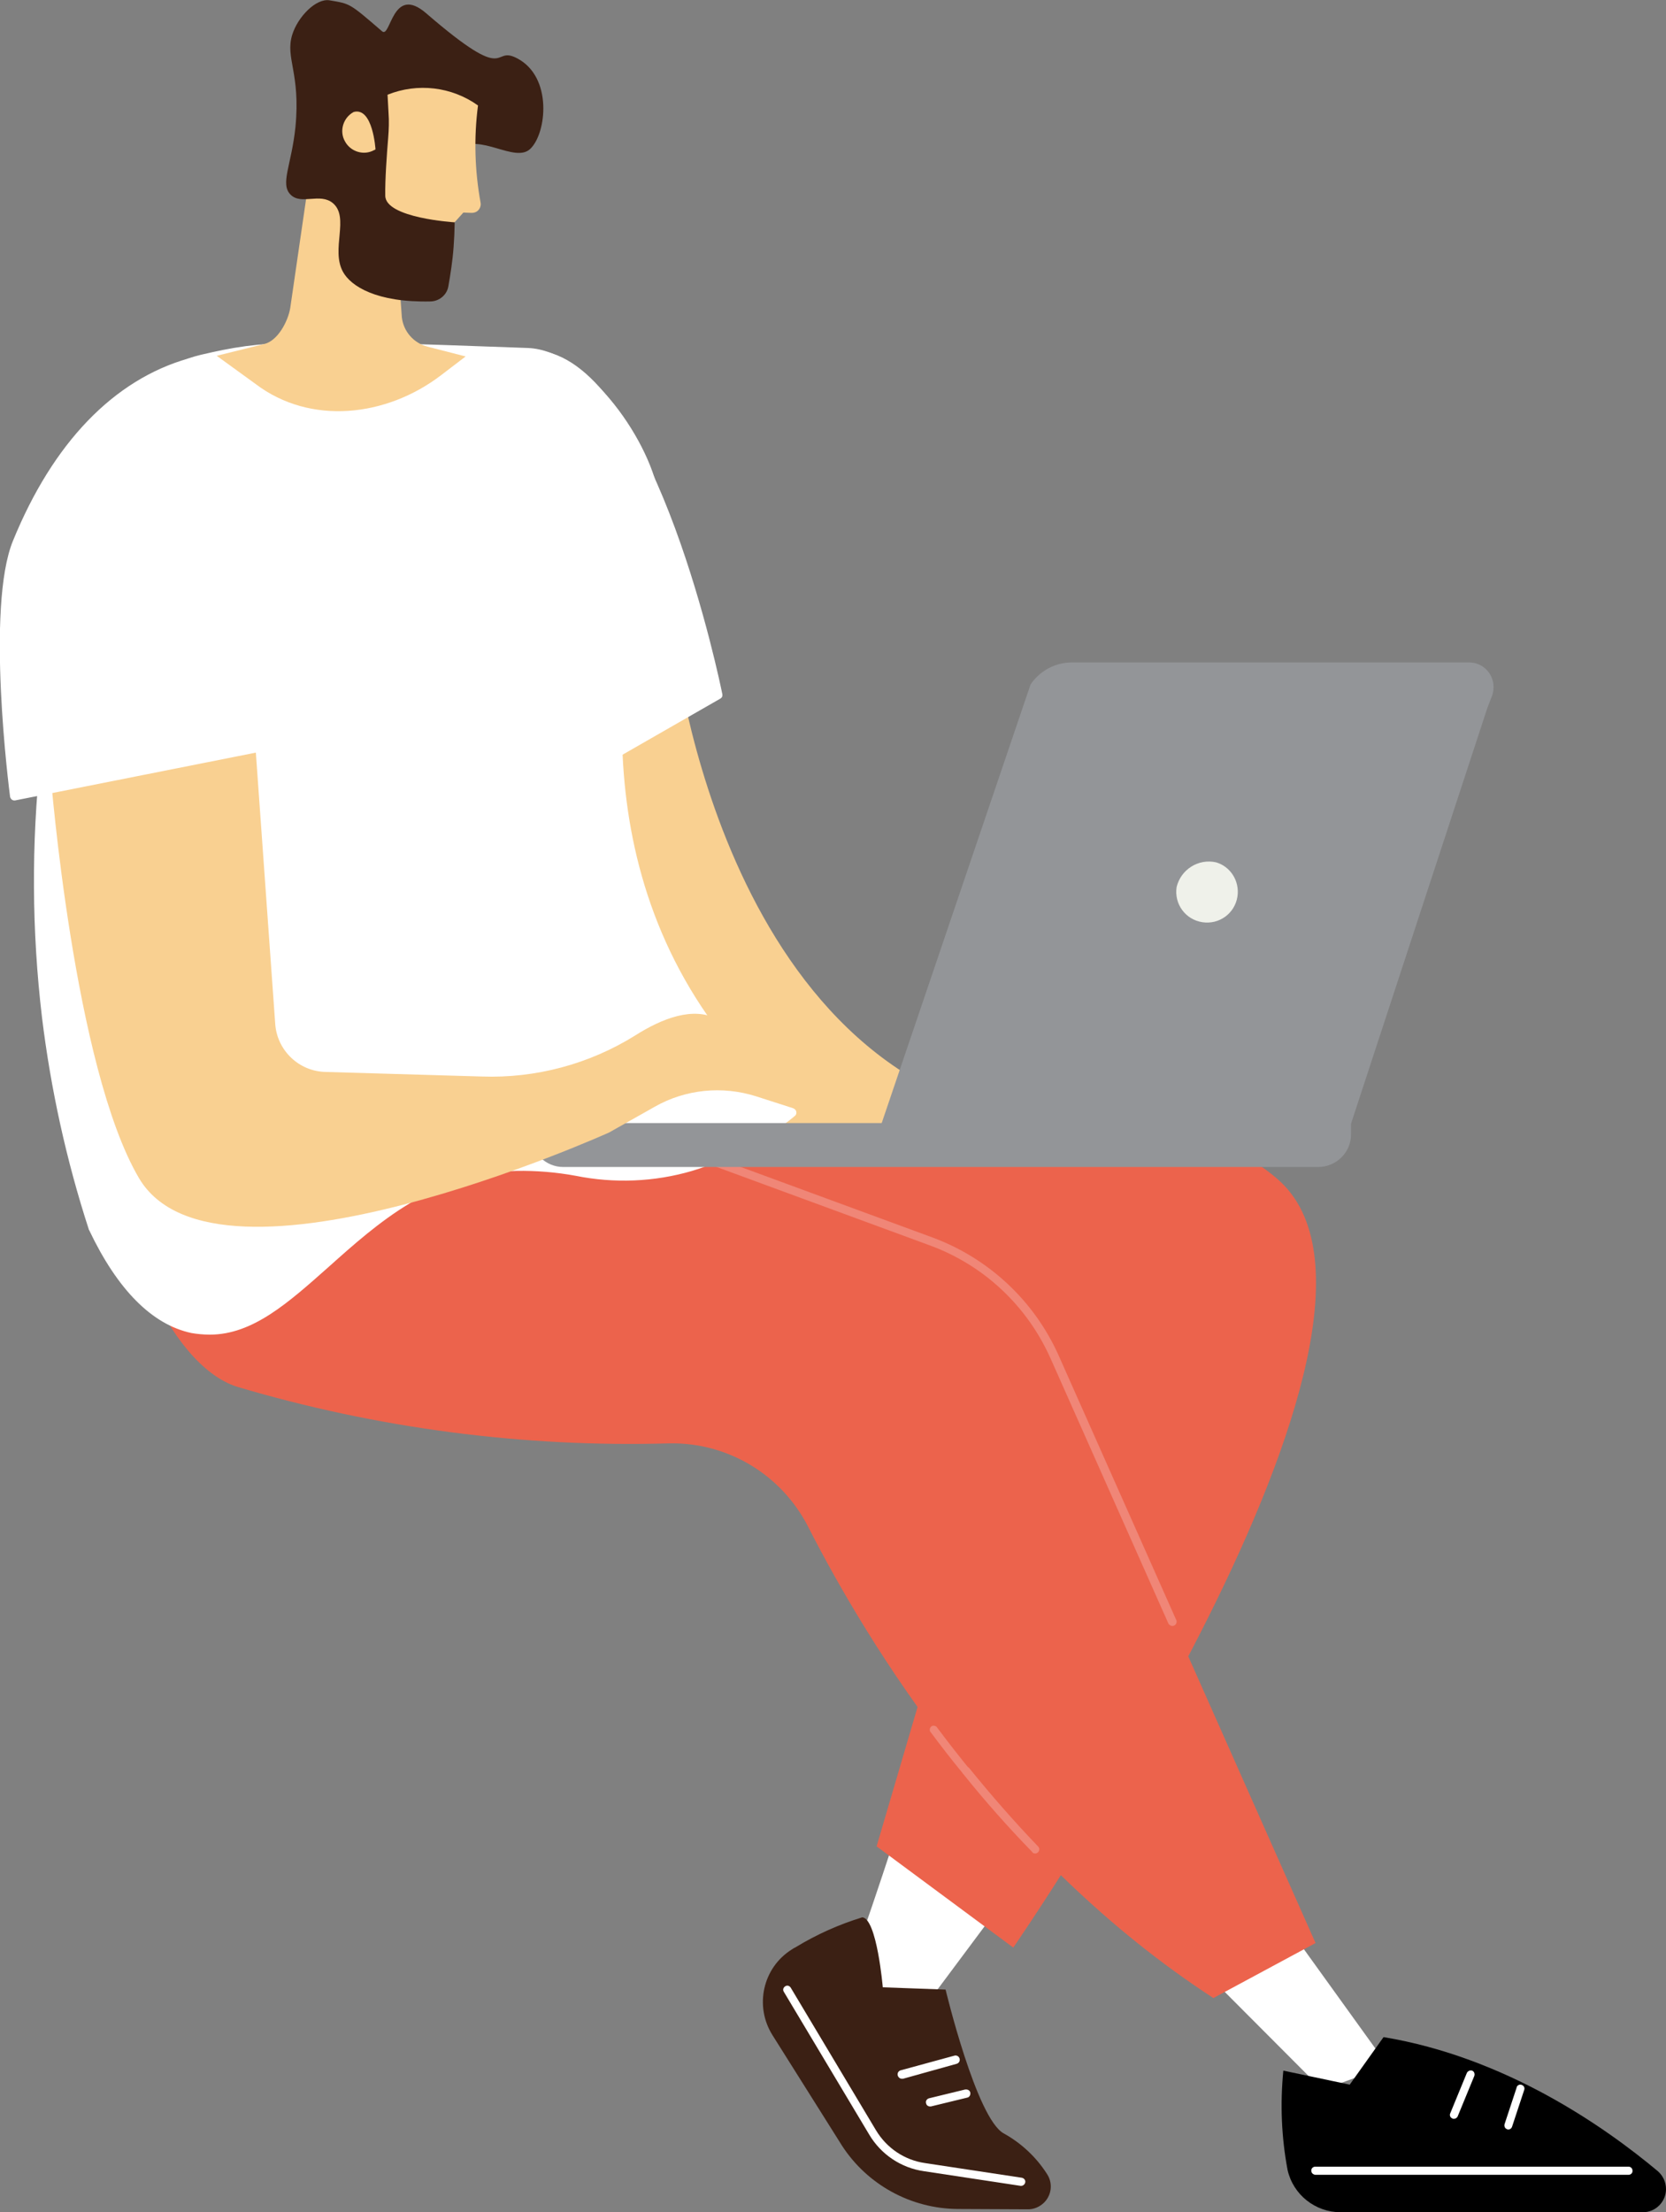 <svg xmlns="http://www.w3.org/2000/svg" id="Calque_1" x="0" y="0" viewBox="0 0 512 679.6" style="enable-background:new 0 0 512 679.6" xml:space="preserve"><rect x="0" y="0" width="512" height="679.6" fill="#808080" stroke="none"/><style>.st0{fill:#fff}.st1{fill:#3b2014}.st2{fill:#ec634c}.st3{fill:#f08677}.st4{fill:#f9d091}.st5{fill:none}.st6{fill:#939598}</style><path id="Trac&#xE9;_46" class="st0" d="M257.2 613.8c2.9-2.9 19.4-54.2 19.4-54.2l32.6 23.3-35.8 48-16.2-17.1z"></path><path id="Trac&#xE9;_48" class="st1" d="m316 678.7-21.7-.1c-14.3-.1-27.7-7.4-35.5-19.4l-21.4-34c-5.6-8.9-3-20.7 5.9-26.3.4-.3.8-.5 1.2-.7 6.4-3.9 13.3-7 20.5-9.2 4.5.4 6.3 21.5 6.3 21.5l19.3.7s9.5 39.7 17.9 44.2c5.4 3 10 7.3 13.3 12.5 2.1 3.2 1.2 7.5-2 9.6-1.2.8-2.5 1.2-3.8 1.2"></path><path id="Trac&#xE9;_49" class="st0" d="M313.8 671.5c.7 0 1.3-.6 1.3-1.3 0-.6-.5-1.1-1.1-1.2l-29.7-4.5c-6.3-.9-11.8-4.6-15.1-10.1L243 610.6c-.4-.6-1.1-.8-1.7-.4-.6.4-.8 1.1-.4 1.7l26.2 43.8c3.6 6.1 9.8 10.3 16.9 11.3l29.7 4.5h.1"></path><path id="Trac&#xE9;_50" class="st0" d="M277.2 638.6h.3L294 634c.7-.2 1.1-.9.9-1.6s-.9-1.1-1.6-.9l-16.5 4.5c-.7.2-1.1.9-.9 1.6.2.6.7 1 1.3 1"></path><path id="Trac&#xE9;_51" class="st0" d="M285.8 647.1h.3l11.1-2.7c.7-.1 1.1-.8 1-1.5-.1-.7-.8-1.1-1.5-1h-.1l-11.1 2.7c-.7.2-1.1.9-.9 1.5.1.6.6 1 1.2 1"></path><path id="Trac&#xE9;_52" class="st0" d="m368.5 604 37.9 38 20.1-7.4-35-48.6-23 18z"></path><path id="Trac&#xE9;_54" d="M394.4 636.1c-1 10.2-.6 20.4 1.3 30.5 1.7 7.6 8.5 13 16.3 13h92.9c3.9 0 7.1-3.2 7.1-7.1 0-2.1-.9-4.1-2.5-5.5-16.5-13.8-46.9-35-84.3-41.2l-10.4 14.6-20.4-4.3z"></path><path id="Trac&#xE9;_55" class="st0" d="M404.2 668.1h96.3c.7 0 1.3-.6 1.2-1.3 0-.7-.6-1.2-1.2-1.2h-96.3c-.7 0-1.3.6-1.2 1.3 0 .6.5 1.1 1.2 1.2"></path><path id="Trac&#xE9;_56" class="st0" d="M446.8 650.9c.5 0 1-.3 1.2-.8l5.1-12.4c.2-.7-.1-1.4-.7-1.6-.6-.2-1.3.1-1.6.7l-5.1 12.4c-.3.6 0 1.4.7 1.6 0 .1.2.1.4.1"></path><path id="Trac&#xE9;_57" class="st0" d="M463.5 654.2c.5 0 1-.3 1.2-.9l3.7-11.2c.3-.7-.1-1.4-.7-1.6-.7-.3-1.4.1-1.6.7v.1l-3.7 11.2c-.2.7.1 1.4.8 1.6.1.1.2.1.3.1"></path><path id="Trac&#xE9;_58" class="st2" d="M168.1 337.8s173.1-20.1 224.5 24.4-81.2 236.1-81.2 236.1l-42-31.1 39.8-135.4-160-45.4 18.9-48.6z"></path><path id="Trac&#xE9;_59" class="st2" d="M72.8 426c43.1 12.8 88 18.7 133 17.4 17.9-.3 34.3 9.6 42.5 25.5 18.6 36.5 58.9 102.2 124.6 144.9l31.4-16.9-80-180.1c-7.3-16.4-21-29.2-37.9-35.4l-158.6-58.2s-49.2-13.7-73.3 30.1c-4.3 7.8-12.3-6.2-14.2.2-6.6 21.7 11 65.6 32.5 72.5"></path><path id="Trac&#xE9;_60" class="st3" d="M360.3 499.5c.7 0 1.3-.6 1.3-1.3 0-.2 0-.4-.1-.5l-36.2-81.4c-7.5-16.7-21.4-29.7-38.6-36.1l-75.9-27.9c-.7-.2-1.4.2-1.6.8-.2.6.1 1.3.7 1.6l75.9 27.9c16.6 6.1 29.9 18.6 37.1 34.8l36.2 81.4c.3.4.7.7 1.2.7"></path><path id="Trac&#xE9;_61" class="st3" d="M318.1 569.4c.7 0 1.3-.6 1.3-1.3 0-.3-.1-.6-.4-.9-7.2-7.5-14.3-15.6-21.1-24-.4-.5-1.2-.6-1.8-.2-.5.4-.6 1.2-.2 1.8 6.8 8.5 14 16.6 21.3 24.1.2.4.6.5.9.5"></path><path id="Trac&#xE9;_62" class="st3" d="M296.9 545.4c.7 0 1.3-.5 1.3-1.2 0-.3-.1-.6-.3-.8-3.4-4.2-6.7-8.4-9.9-12.7-.4-.6-1.2-.7-1.7-.4-.6.4-.7 1.2-.4 1.7l.1.1c3.2 4.3 6.6 8.7 10 12.8.2.3.5.4.9.5"></path><path id="Trac&#xE9;_63" class="st4" d="M207.4 198.1s15.2 138.2 117.4 147.2L207.4 347s-43.5-88.1-45.2-122.4c-1.8-34.3 45.2-26.5 45.2-26.5"></path><path id="Trac&#xE9;_64" class="st5" d="m207.4 348.2 117.4-1.7c.7 0 1.3-.6 1.2-1.3 0-.6-.5-1.2-1.1-1.2-52.2-4.6-81-44-96-76.3-10.1-22.2-16.9-45.7-20.3-69.8-.1-.6-.5-1-1-1.1-1-.2-26.1-4.2-39.2 7.5-5.6 5.2-8.4 12.7-7.5 20.3 1.8 34.2 43.6 119.3 45.4 122.9.2.4.6.7 1.1.7m102.6-4-101.8 1.4c-4.1-8.5-43.1-89.2-44.8-121.2-.8-6.8 1.7-13.6 6.7-18.3 10.8-9.7 31.6-7.6 36.2-7 3.5 24.1 10.3 47.5 20.4 69.6 19.2 41.6 47.9 67.4 83.3 75.5"></path><path id="Trac&#xE9;_65" class="st0" d="M61.9 110.2c19.8-4.7 28.1-4.7 100.2-2.1 17.6.6 37.2 28.2 39.3 45.7-5.6 16.8-30.1 94.2 15 159 7.6 10.9 16.7 20.6 27 28.9-9.2 7.5-19.8 13.2-31.1 16.6-23.3 6.9-34.9-.6-53.7 0-33.5 1-52.7 26.6-73.2 42.1-7.2 6.4-17 9.2-26.6 7.6-8.5-1.9-19.9-8.5-30.5-30.9-6.9-21.1-11.7-42.9-14.4-64.9-6.2-53-.4-106.7 17-157.1 3.6-10.9 7.7-39.4 31-44.9"></path><path id="Trac&#xE9;_66" class="st0" d="M64.5 410c13.2 0 24.1-9.8 36.5-20.8 15.1-13.5 32.2-28.8 57.7-29.5 6.1-.1 12.2.4 18.2 1.5 11.9 2.4 24.2 1.9 35.8-1.5 11.5-3.5 22.3-9.2 31.6-16.9.5-.4.6-1.2.2-1.8l-.2-.2c-10.3-8.2-19.3-17.9-26.8-28.7-41.2-59.2-24.1-130.1-14.9-157.9.1-.2.1-.4.1-.5-2-17.1-21.8-46.1-40.5-46.8-73.3-2.7-80.8-2.5-100.5 2.1-20.9 4.9-26.8 27.1-30.3 40.4-.6 2.1-1 3.9-1.5 5.4-17.5 50.6-23.3 104.5-17 157.7 2.7 22.1 7.5 44 14.4 65.2 0 .1 0 .1.1.2 8.7 18.3 19.3 29 31.4 31.6 1.7.3 3.7.5 5.7.5m96.1-52.9h-2.1c-26.4.8-43.9 16.4-59.3 30.2-13.7 12.2-25.5 22.8-40.1 19.6-11.3-2.4-21.2-12.6-29.6-30.1-6.8-21-11.6-42.7-14.3-64.6-6.2-52.9-.4-106.4 16.9-156.6.5-1.6 1-3.4 1.6-5.6 3.4-12.7 9.1-34 28.5-38.6 19.4-4.6 26.9-4.7 99.8-2.1 17.4.6 35.9 27.9 38 44.3-9.4 28.3-26.4 99.9 15.3 159.8 7.4 10.5 16.1 20 26.1 28.2-8.8 7-18.7 12.2-29.4 15.5-11.3 3.3-23.2 3.8-34.8 1.4-5.5-.8-11-1.3-16.6-1.4"></path><path id="Trac&#xE9;_67" class="st0" d="M220.8 213.5s-19.5-96.2-53-104.2L183.3 235l37.5-21.5z"></path><path id="Trac&#xE9;_68" class="st0" d="M183.3 236.3c.2 0 .4-.1.6-.2l37.5-21.5c.5-.3.7-.8.6-1.3-.8-4-20-97.1-54-105.2-.7-.2-1.4.3-1.5.9-.2.7.3 1.4.9 1.5 30.7 7.3 49.8 92.6 51.9 102.3l-35 20.2-2.6-20.7c-.1-.7-.7-1.2-1.4-1.1-.7.1-1.2.7-1.1 1.4v.1l2.8 22.6c.1.5.7 1 1.3 1"></path><path id="Trac&#xE9;_69" class="st4" d="m121.1 64.2 2.4 33.3c.5 4.3 3.6 7.9 7.9 9l11.7 3-7.6 5.8c-16.8 12.8-40.1 15.4-56.9 2.7l-12-8.7 14.5-3.6c4.2-.9 7.4-6.9 8.1-11.1l6.4-44 25.5 13.6z"></path><path id="Trac&#xE9;_71" class="st1" d="M158.9 17.9c-8-4.2-1.6 8.9-27.9-13.8-10.5-9.1-10.9 7.9-13.6 5.5-10.1-8.7-9.7-8.4-16.1-9.5-4.2-.7-9.8 5.1-11.5 10.6-2.2 7.2 2.6 11.6 1 28.3-1.2 11.7-4.8 17.5-1.5 20.8s9-.7 13 2.6c5.2 4.4-.7 14.2 3.1 21.1 2.4 4.4 10.3 9.5 27 9.1 2.7-.1 5-2.1 5.4-4.7.6-3.4 1.3-7.8 1.6-12 1.5-20-2.8-26.7 1.4-30.1 6.5-5.2 17.5 4.5 22.2-.1 5-4.8 6.9-22.1-4.1-27.8"></path><path id="Trac&#xE9;_72" class="st4" d="m119.1 29.1.3 5.5c.2 2.6.1 5.2-.1 7.7-.4 4.8-1 13.1-.9 17.8 0 6.9 21.3 8.2 21.3 8.2l2.7-3 2.5.1c.5 0 1-.1 1.4-.3 1-.5 1.6-1.7 1.4-2.8-1.8-9.9-2.1-19.9-.8-29.9-8.1-5.8-18.6-7-27.8-3.3"></path><path id="Trac&#xE9;_73" class="st5" d="M139.7 69.5c.4 0 .7-.1.9-.4l2.3-2.6 1.9.1c.7 0 1.4-.1 2-.4 1.5-.8 2.4-2.5 2.1-4.2-1.8-9.7-2.1-19.6-.8-29.4.1-.5-.1-.9-.4-1.2-8.4-6.1-19.4-7.5-29.1-3.5-.5.2-.8.7-.8 1.3l.3 5.5c.2 2.5.1 5-.1 7.6-.4 4.7-1 13.2-.9 17.9.1 7.5 18.8 9.1 22.6 9.3m2.7-5.5c-.4 0-.7.2-.9.4l-2.3 2.5c-8.3-.6-19.5-3.1-19.5-6.9 0-4.7.6-13.1.9-17.7.2-2.6.2-5.3.1-7.9l-.3-4.5c8.4-3.1 17.7-2 25.1 3-1.2 9.8-.8 19.8 1 29.5.1.6-.2 1.2-.8 1.5-.2.1-.5.2-.8.1h-2.5"></path><path id="Trac&#xE9;_74" class="st4" d="M115.4 45.9s-.8-13.1-6.7-11.5c-3.2 1.7-4.5 5.8-2.7 9 1.7 3.2 5.8 4.5 9 2.7.1 0 .2-.1.4-.2"></path><path id="Trac&#xE9;_75" class="st6" d="M405.1 358.5h-232c-5.5 0-10-4.5-10-10V345h252.1v3.5c0 5.5-4.5 10-10.1 10"></path><path id="Trac&#xE9;_76" class="st5" d="M173.1 359.7h232c6.2 0 11.3-5.1 11.3-11.3v-3.5c0-.7-.6-1.3-1.3-1.3h-252c-.7 0-1.3.6-1.3 1.3v3.5c0 6.3 5.1 11.3 11.3 11.3m240.8-13.5v2.2c0 4.8-3.9 8.8-8.8 8.8h-232c-4.8 0-8.8-3.9-8.8-8.8v-2.2h249.6z"></path><path id="Trac&#xE9;_77" class="st6" d="M415.2 345.2H270.9l45.8-134.9c2.8-4.2 7.6-6.8 12.7-6.8h121.9c4.2-.1 7.6 3.2 7.7 7.4 0 .9-.1 1.8-.4 2.7-.7 1.9-1.5 3.7-2.1 5.7l-41.3 125.9z"></path><path id="Trac&#xE9;_78" class="st5" d="M270.9 346.4h144.2c.5 0 1-.3 1.2-.9l41.3-125.9c.4-1.3 1-2.7 1.5-4 .2-.5.4-1.1.6-1.6 1-2.7.6-5.6-1-7.9-1.7-2.5-4.5-3.9-7.5-3.9H329.4c-5.5 0-10.7 2.7-13.7 7.4-.1.1-.1.2-.1.3l-45.8 134.9c-.2.7.1 1.4.8 1.6h.3m143.4-2.5H272.7l45.2-133.1c2.6-3.8 6.9-6.1 11.5-6.1h121.9c2.1 0 4.2 1 5.4 2.8 1.1 1.6 1.4 3.7.7 5.6-.2.5-.4 1-.6 1.6-.5 1.3-1 2.7-1.5 4.1l-41 125.1z"></path><path id="Trac&#xE9;_79" d="M361.6 272.5c-.8 5.2 2.7 10 7.9 10.8 5.2.8 10-2.7 10.8-7.9.7-4.7-2.1-9.2-6.6-10.5-5.4-1.2-10.8 2.2-12.1 7.6" style="fill:#eff1ea"></path><path id="Trac&#xE9;_80" class="st4" d="M15.6 238.3s7.1 89.6 27.1 123.6c23.9 40.5 144.5-14 144.5-14l14-7.9c9.5-5.4 20.8-6.5 31.2-3.2l22.7 7.3s-18.7-22.4-34.6-31c-7.5-4-17.1-.2-25.3 5-14.1 8.8-30.6 13.2-47.2 12.6l-48-1.4c-8.1-.2-14.7-6.5-15.4-14.5L77.4 214l-61.8 24.3z"></path><path id="Trac&#xE9;_81" class="st5" d="M79.3 378.2c43.3 0 104.9-27.6 108.5-29.2l14.1-8c9.2-5.2 20.1-6.3 30.2-3.1l22.7 7.3c.7.2 1.4-.2 1.6-.8.1-.4 0-.9-.2-1.2-.8-.9-19.1-22.7-35-31.3-6.7-3.6-15.6-1.9-26.6 5-13.9 8.7-30.1 13-46.5 12.4l-48-1.4c-7.4-.2-13.5-6-14.1-13.4l-7.2-100.8c-.1-.7-.7-1.2-1.4-1.2-.1 0-.3 0-.4.1l-61.8 24.5c-.5.2-.8.7-.8 1.3.3 3.7 7.3 90.3 27.3 124.1 6.7 11.5 20.8 15.6 37.6 15.7m141.3-44.7c-7 0-13.8 1.8-19.9 5.2l-14 7.9c-1.1.5-119.8 53.6-142.8 14.5-18.6-31.5-26-112.5-26.8-122.1l59.3-23.5 7.1 99.1c.7 8.7 7.9 15.4 16.6 15.7l48 1.4c16.9.6 33.6-3.8 47.9-12.8 7-4.4 16.8-8.8 24-4.9 11.7 7.5 22.3 16.7 31.3 27.3l-18.3-5.9c-4.1-1.2-8.2-1.9-12.4-1.9"></path><path id="Trac&#xE9;_82" class="st0" d="M4.4 244.6s-7.6-57.8.8-78.1c19.4-47.4 49.1-54.1 53.9-55.5l27.4 117.3-82.1 16.3z"></path><path id="Trac&#xE9;_83" class="st0" d="M4.4 245.9h.2l82.1-16.3c.7-.1 1.1-.8 1-1.5l-5.6-23.9c-.2-.7-.9-1.1-1.5-.9-.7.2-1.1.8-.9 1.5l5.3 22.7-79.5 15.7c-1-8.8-6.6-58 .9-76.1 8.4-20.5 24.3-46.7 52.4-54.6l.7-.2c.7-.2 1-.9.8-1.6-.2-.7-.9-1-1.6-.8l-.7.2c-23 6.5-41.7 25.9-54 56-8.4 20.4-1.2 76.4-.9 78.7.2.7.7 1.1 1.3 1.1"></path><path id="Trac&#xE9;_86" class="st5" d="M354 270.2c-1.5 9.6 5.1 18.5 14.6 20 9.6 1.5 18.5-5.1 20-14.6 1.3-8.6-3.9-17-12.3-19.5-10-2.2-20 4.1-22.3 14.1"></path></svg>
